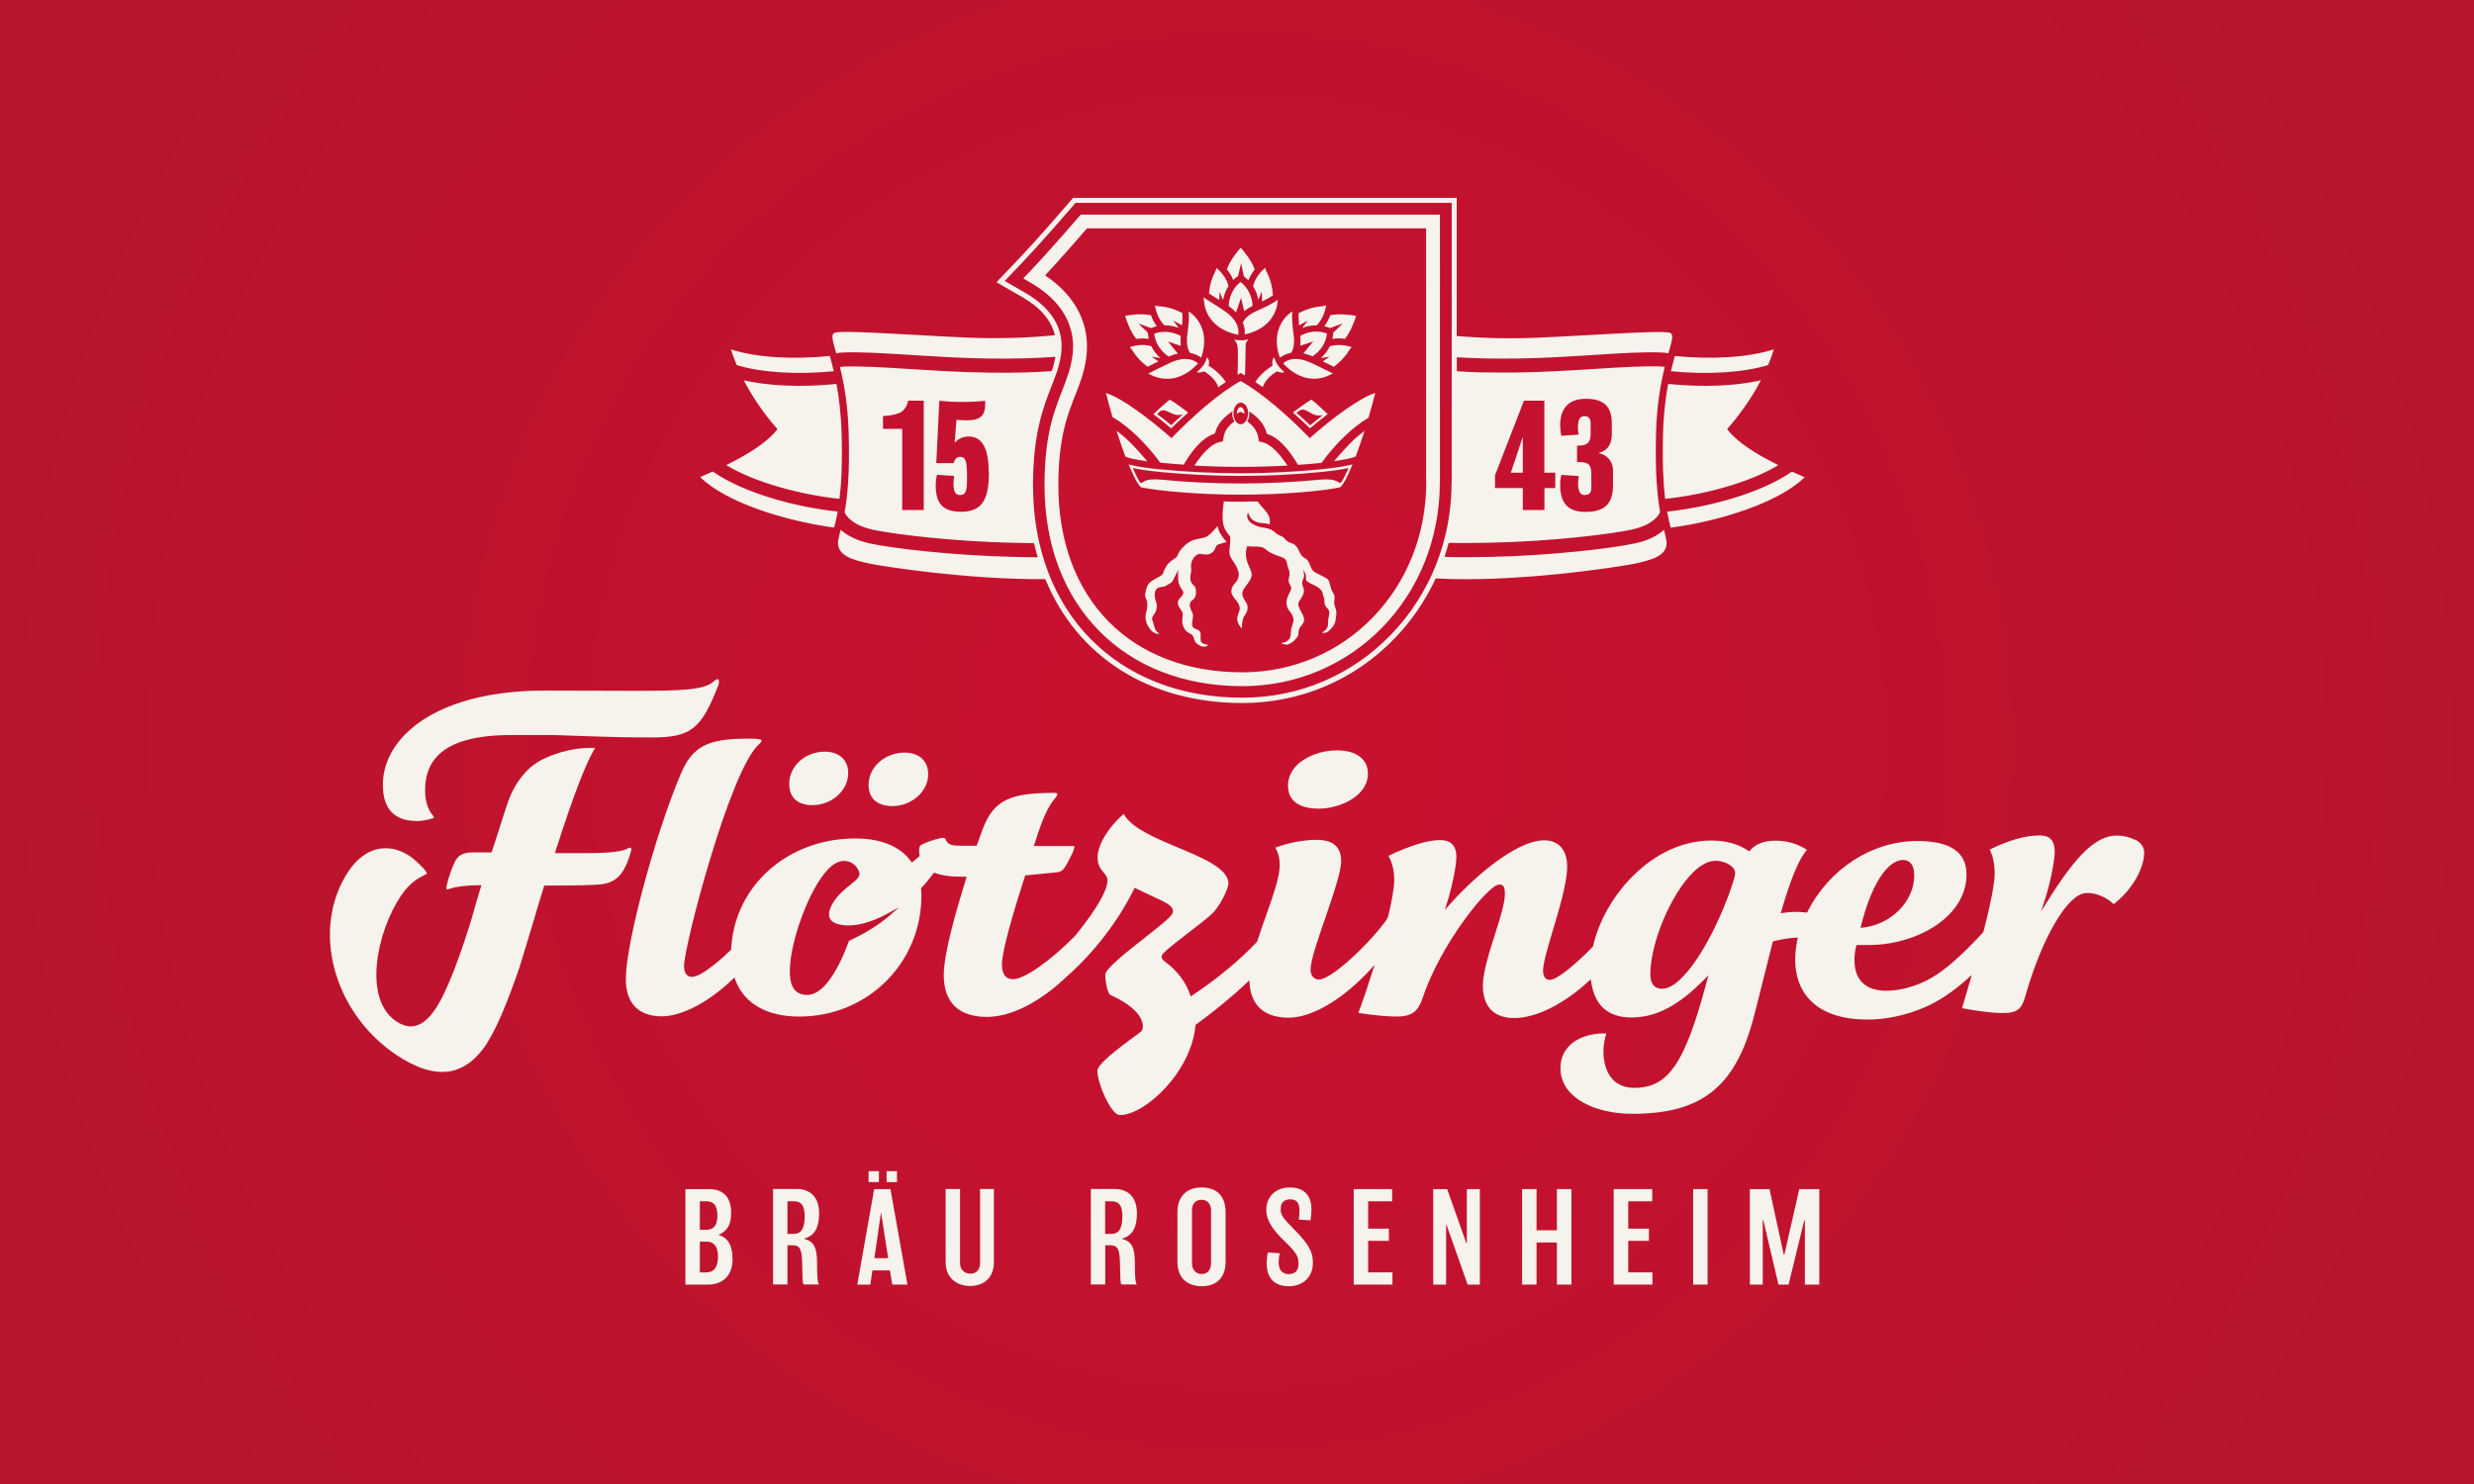 <?xml version="1.0" encoding="UTF-8"?>
<svg id="Ebene_1" xmlns="http://www.w3.org/2000/svg" xmlns:xlink="http://www.w3.org/1999/xlink" version="1.1" viewBox="0 0 212.6 127.56">
  <rect x="0" y="0" width="212.6" height="127.56" fill="#333333" stroke="none"/>
  <!-- Generator: Adobe Illustrator 29.3.1, SVG Export Plug-In . SVG Version: 2.1.0 Build 151)  -->
  <defs>
    <style>
      .st0 {
        fill: #f6f2ec;
      }

      .st1 {
        fill: none;
      }

      .st2 {
        fill: url(#Unbenannter_Verlauf);
      }

      .st3 {
        clip-path: url(#clippath-1);
      }

      .st4 {
        clip-path: url(#clippath-3);
      }

      .st5 {
        clip-path: url(#clippath-2);
      }

      .st6 {
        clip-path: url(#clippath);
      }
    </style>
    <clipPath id="clippath">
      <rect class="st1" y="0" width="212.6" height="127.56"/>
    </clipPath>
    <radialGradient id="Unbenannter_Verlauf" data-name="Unbenannter Verlauf" cx="0" cy="127.56" fx="0" fy="127.56" r="1" gradientTransform="translate(106.3 13735.6) scale(107.18 -107.18)" gradientUnits="userSpaceOnUse">
      <stop offset="0" stop-color="#c8102f"/>
      <stop offset=".14" stop-color="#c8102f"/>
      <stop offset="1" stop-color="#b7152e"/>
    </radialGradient>
    <clipPath id="clippath-1">
      <rect class="st1" y="0" width="212.6" height="127.56"/>
    </clipPath>
    <clipPath id="clippath-2">
      <rect class="st1" y="0" width="212.6" height="127.56"/>
    </clipPath>
    <clipPath id="clippath-3">
      <rect class="st1" y="0" width="212.6" height="127.56"/>
    </clipPath>
  </defs>
  <g class="st6">
    <rect class="st2" x="0" width="212.6" height="127.56"/>
  </g>
  <g class="st3">
    <path class="st0" d="M60.74,109.37h-.6v-2.64h.6c.49,0,.96.28.96,1.27s-.39,1.36-.96,1.36M60.14,103.26h.57c.52,0,.94.24.94,1.26,0,.89-.42,1.19-.94,1.19h-.57v-2.45ZM61.76,106.16v-.02c.76-.33,1.07-.92,1.07-1.89,0-1.42-.75-2.04-1.91-2.04h-2.02v8.21h1.92c1.34,0,2.13-.81,2.13-2.18,0-1.15-.36-1.84-1.19-2.08"/>
    <path class="st0" d="M68.21,106.06h-.54v-2.8h.56c.57,0,.92.29.92,1.29,0,1.19-.39,1.51-.94,1.51M70.39,104.3c0-1.45-.81-2.1-1.92-2.1h-2.04v8.21h1.24v-3.37h.45c.65,0,.78.42.81,1.45.01.51.02.91.04,1.5.01.22.04.34.08.42h1.32c-.1-.19-.14-.54-.15-1.24,0-.19-.01-.53-.01-.77-.02-1.1-.24-1.7-1.07-1.89v-.05c.9-.26,1.25-1,1.25-2.16"/>
  </g>
  <rect class="st0" x="74.64" y="100.67" width=".89" height=".94"/>
  <path class="st0" d="M75.14,108.15l.56-3.89h.02l.6,3.89h-1.19ZM75.12,102.21l-1.45,8.21h1.12l.18-1.22h1.5l.21,1.22h1.3l-1.46-8.21h-1.4Z"/>
  <rect class="st0" x="76.19" y="100.67" width=".89" height=".94"/>
  <g class="st5">
    <path class="st0" d="M84.22,108.57c0,.48-.25.91-.82.91-.54,0-.9-.36-.9-.9v-6.38h-1.24v6.31c0,1.26.88,2.03,2.11,2.03s2.04-.77,2.04-2.04v-6.3h-1.19v6.37Z"/>
    <path class="st0" d="M95.51,106.06h-.54v-2.8h.56c.57,0,.92.29.92,1.29,0,1.19-.39,1.51-.94,1.51M97.7,104.3c0-1.45-.81-2.1-1.92-2.1h-2.04v8.21h1.24v-3.37h.45c.65,0,.78.42.81,1.45.01.51.02.91.04,1.5.01.22.04.34.08.42h1.32c-.1-.19-.14-.54-.15-1.24,0-.19-.01-.53-.01-.77-.02-1.1-.24-1.7-1.07-1.89v-.05c.9-.26,1.25-1,1.25-2.16"/>
    <path class="st0" d="M104.07,108.58c0,.57-.3.93-.8.93s-.84-.36-.84-.94v-4.52c0-.61.33-.92.83-.92.47,0,.81.34.81.92v4.53ZM103.27,102.07c-1.11,0-2.09.58-2.09,2.15v4.23c0,1.5.96,2.11,2.09,2.11s2.05-.6,2.05-2.11v-4.23c0-1.59-.94-2.15-2.05-2.15"/>
    <path class="st0" d="M110.06,103.94v-.08c0-.55.37-.77.81-.77.51,0,.8.25.8.98,0,.29-.03.6-.07.76l1.02.07c.04-.25.08-.66.08-.94,0-1.11-.55-1.89-1.85-1.89-1.36,0-2.03.94-2.03,1.87v.09c0,.97.71,1.83,1.53,2.62.96.93,1.23,1.3,1.23,1.88v.14c0,.56-.31.85-.84.85-.49,0-.86-.31-.86-.99,0-.29.03-.57.09-.8l-1.02-.07c-.06.27-.1.69-.1.92,0,1.3.68,1.98,1.91,1.98,1.17,0,2.06-.76,2.06-1.99v-.1c0-.83-.33-1.52-1.73-2.92-.78-.78-1.04-1.1-1.04-1.61"/>
  </g>
  <polygon class="st0" points="117.57 106.66 119.35 106.66 119.35 105.61 117.57 105.61 117.57 103.26 119.63 103.26 119.63 102.21 116.33 102.21 116.33 110.42 119.66 110.42 119.66 109.37 117.57 109.37 117.57 106.66"/>
  <polygon class="st0" points="126.05 106.86 126.01 106.86 124.36 102.21 123.16 102.21 123.16 110.42 124.27 110.42 124.27 105.3 124.31 105.3 126.12 110.42 127.17 110.42 127.17 102.21 126.05 102.21 126.05 106.86"/>
  <polygon class="st0" points="133.79 105.75 132.04 105.75 132.04 102.21 130.8 102.21 130.8 110.42 132.04 110.42 132.04 106.8 133.79 106.8 133.79 110.42 135.04 110.42 135.04 102.21 133.79 102.21 133.79 105.75"/>
  <polygon class="st0" points="139.92 106.66 141.7 106.66 141.7 105.61 139.92 105.61 139.92 103.26 141.98 103.26 141.98 102.21 138.67 102.21 138.67 110.42 142 110.42 142 109.37 139.92 109.37 139.92 106.66"/>
  <rect class="st0" x="145.5" y="102.21" width="1.24" height="8.21"/>
  <polygon class="st0" points="153.34 107.83 153.28 107.83 152.06 102.21 150.37 102.21 150.37 110.42 151.48 110.42 151.48 104.88 151.53 104.88 152.83 110.42 153.7 110.42 155.05 104.89 155.1 104.89 155.1 110.42 156.34 110.42 156.34 102.21 154.62 102.21 153.34 107.83"/>
  <g class="st4">
    <path class="st0" d="M35.81,70.58h0c.38,0,.96-.1,1.4-.25.08-.04.1-.06.1-.06,0-.02-.07-.1-.11-.16-.23-.31-.67-.88-.67-2.18s.37-2.25,1.12-3.01c1.17-1.17,3.26-1.74,6.37-1.74h3.5s3.75.13,3.75.13c1.21.04,2.57.08,4.71.08.01,0,.03,0,.05,0,3.33,0,4.24-.72,5.69-4.47.07-.17.07-.3.06-.36,0-.17-.06-.17-.1-.17-.1,0-.18.05-.33.16-.76.75-2.68.83-6.6.83l-7.93-.02s-.04,0-.06,0c-5.27,0-9.49,1.32-11.89,3.71-1.29,1.29-1.97,2.81-1.97,4.4,0,2.06.98,3.1,2.92,3.1"/>
    <path class="st0" d="M111.45,65.77c-.5.5-.77,1.11-.77,1.75,0,1.64,1.45,1.99,2.66,1.99,1.07,0,2.55-.41,3.46-1.31.5-.5.75-1.08.75-1.71,0-1.24-1-1.99-2.66-1.99-1.34,0-2.65.49-3.44,1.27"/>
    <path class="st0" d="M54.17,72.86c-.07,0-.08,0-.13.02-.5.32-1.6.45-3.58.45h-2.77s.05-.17.05-.17c1.47-4.61,2.61-7.6,3.4-8.87-2.22-.09-4,.71-4.68,1.07-1.18.63-2.19,1.88-2.76,3.44-.19.52-.52,1.56-.81,2.48-.26.81-.5,1.58-.62,1.91l-.03.08h-1.61s0,0,0,0c-.85,0-1.3.25-1.58.89-.37.78-.69,1.9-.69,2.17,0,.11.05.13.06.13.03,0,.09-.02.18-.05.31-.1.94-.3,2.57-.32.02,0,.03,0,.05,0h.15s-.08.25-.08.25c-.12.39-.59,1.98-.79,2.72-.8,2.59-1.98,6.01-3.06,7.63-.59.89-1.18,1.37-1.81,1.5-.51.1-1.03-.03-1.59-.41-2.87-1.92-1.67-7.67.41-10.78.8-1.19,1.62-1.59,2.02-1.78.09-.04.19-.09.21-.11.01-.02.03-.12-.3-.48-.33-.34-.76-.76-1.15-1.03-.68-.46-1.4-.69-2.1-.69-.24,0-.47.03-.71.08-.93.22-1.78.87-2.46,1.88-3.27,4.88-1.39,12.12,4.1,15.81,1.69,1.13,3.21,1.61,4.51,1.42,1.22-.18,2.31-.97,3.22-2.33.05-.08.1-.16.15-.25l.06-.1c.77-1.28,1.67-3.42,2.67-6.36l1.21-4c.28-.97.57-1.93.86-2.85l.03-.09h.09c1.07,0,3.23,0,4.33-.07,1.53-.07,2.43-.56,3.07-3.03,0-.1-.06-.15-.1-.16"/>
    <path class="st0" d="M70.87,64.61h0c-.86,0-1.68.33-2.26.91-.51.51-.79,1.17-.79,1.85,0,1.19.72,1.84,2.02,1.84h0c.83,0,1.68-.35,2.26-.94.51-.51.79-1.16.79-1.82,0-1.13-.78-1.84-2.03-1.84"/>
    <path class="st0" d="M75.43,65.62c-.51.51-.79,1.16-.79,1.83,0,1.6,1.3,1.84,2.07,1.84.83,0,1.68-.35,2.27-.94.51-.51.79-1.16.78-1.82,0-1.13-.78-1.84-2.03-1.84-.87,0-1.71.34-2.31.94"/>
    <path class="st0" d="M148.77,76.32h0c-1.48,4.27-4.1,8.67-5.93,8.67h0c-.67,0-1.02-.42-1.02-1.24,0-2.67,1.73-6.82,3.63-8.72.69-.69,1.36-1.04,1.98-1.04h0c.78,0,1.68.46,1.68,1.06,0,.25-.15.7-.34,1.26M76.38,78.76c-.94.79-2.13,1.52-3.42,2.11-.52,1.44-1.87,4.65-3.59,4.65h0c-1.34,0-1.5-1.18-1.5-2.06,0-2.38,1.62-7.06,3.33-8.78.45-.45.89-.68,1.31-.68h0c.63,0,1.13.38,1.33.98.12.37-.29.69-.8,1.1-.38.31-.82.66-1.16,1.1-.55.71-.75,1.32-.58,1.73.14.34.56.55,1.22.62,1.04.11,2.34-.23,3.75-1l.98-.54-.86.76ZM159.89,79.72c.86-3.56,2.26-5.78,3.64-5.8h0c.62,0,.97.48.97,1.31,0,2.28-2.03,4.27-4.47,4.51-.12.01-.16,0-.16,0v-.03ZM183.47,72.2c-.43-.24-1.01-.38-1.54-.38h0c-1.77,0-3.45,1.58-5.98,5.64l-.55.88.32-.99c.44-1.34.85-3.34.85-4.11,0-.99-.4-1.43-1.32-1.43h0c-1.18,0-2.69.43-4.27,1.22.28.53.43,1.24.43,2.06,0,.81-.32,2.49-.96,4.99l-.03.06c-1.89,2.04-3.33,3.3-4.54,3.97-1.23.68-2.57,1.05-3.79,1.05h-.01c-1.76,0-2.72-.93-2.72-2.62,0-.25.02-.73.15-1.22l.03-.09h1.02s.02,0,.02,0c2.65,0,5.28-.98,6.87-2.57,1.01-1.01,1.54-2.21,1.54-3.48,0-1.94-1.38-2.88-4.21-2.89h-.02c-3.87,0-7.57,2.38-9.43,6.07l-.04.08h-.09c-.67-.09-1.34-.07-1.98.03l-.2.03.06-.19c.82-2.82,1.52-4.5,2.2-5.26-.73-.49-1.72-.79-2.66-.79h-.01c-1.01,0-1.72.27-2.23.84l-.07.08-.09-.06c-.85-.58-1.91-.87-3.16-.87h-.02c-4.99,0-9.15,4.71-10.14,9.07v.03s-.03.03-.03.03c-1.28,1.32-3.02,2.85-3.7,2.85h0c-.36,0-.57-.3-.57-.79,0-.64.39-1.94.83-3.43.58-1.94,1.24-4.14,1.24-5.53,0-1.43-.72-2.25-1.99-2.25-2.6.03-6.46,3.64-8.13,5.54l-.4.45.19-.58c.42-1.31.81-3.2.81-3.96,0-1-.46-1.47-1.43-1.47h0c-1.03,0-2.67.51-4.41,1.36.33.55.5,1.26.5,2.06,0,.63-.17,1.65-.5,3.06-.09.33-.33.61-.46.77-1.38,1.83-4.46,4.74-5.51,4.74h0c-.42,0-.72-.34-.72-.83,0-.79.61-2.57,1.26-4.44.67-1.96,1.37-3.98,1.37-4.9,0-1.24-.69-1.84-2.1-1.84h-.02c-1.11,0-2.42.25-3.54.67.25.41.38.93.38,1.53,0,1-.58,2.64-1.2,4.38-.25.71-.51,1.44-.73,2.14l-.03.05c-1.46,1.56-3.43,3.19-5.55,4.6l-.14.09-.05-.16c-.37-1.06-1.1-2.04-2.07-2.76-.28-.2-.38-.34-.38-.51,0-.23.53-.68,2.25-2,.86-.66,1.74-1.34,2.16-1.75.57-.57,1.33-2.02,1.33-2.54,0-1.26-2.21-2.19-4.34-3.08-1.97-.83-4-1.68-4.66-2.89-1.65,1.47-2.24,2.92-2.24,3.72,0,.7.27,1.03.51,1.31.17.21.34.4.34.69,0,1.17-1.75,3.49-2.79,4.77-2.16,2.19-4.36,3.72-5.34,3.72h0c-.62,0-.94-.43-.94-1.28,0-1.19,1.07-4.77,1.97-7.56l.03-.08,2.64-.26c.48-.06.64-.08,1.16-1.15.31-.54.43-.95.43-1.06,0-.03,0-.04,0-.04,0,0-.04-.02-.2-.02h-3.28s.05-.17.05-.17c.67-2.15,1.16-3.25,1.77-3.93l.04-.06c.1-.12.15-.19.15-.31,0-.09-.23-.1-.28-.1-3.7.03-5.19.52-6.18,3.24l-.47,1.31h-1.3c-.83-.01-1.11-.07-1.32-.45l-.03-.02v-.05s-.02-.05-.04-.07c-.04-.07-.13-.12-.4-.07-.57.12-1.4.4-1.74.63-.1.07-.16.39-.08.85v.07s-.66.55-.66.55l-.08-.11c-.93-1.28-2.57-1.95-4.75-1.96h-.02c-5.83,0-10.42,4.09-10.68,9.52v.05s-.04.03-.04.03c-.56.54-2.46,2.3-3.33,2.3h0c-.21,0-.68-.09-.68-.94,0-1.68,3.95-16.88,6.45-19.06.21-.2.22-.3.22-.31,0-.12-.34-.17-1.13-.17h-.05c-3.48,0-4.77.68-5.76,3.02-2.21,5.18-4.73,14.57-4.73,17.63,0,2.1,1.07,3.21,3.1,3.22,1.7,0,4.04-1.22,6.09-3.2l.14-.13.07.18c.75,2.04,2.7,3.17,5.49,3.17h.02c2.84,0,5.49-1.08,7.46-3.04,1.95-1.95,3.03-4.56,3.03-7.34,0-.2,0-.4-.03-.59v-.06s.03-.04.03-.04c.38-.4.73-.83,1.03-1.22l.06-.08.09.03c.61.23,1.43.34,2.54.32h.17s-.05.16-.05.16c-.82,2.65-1.92,6.39-1.92,8.3,0,1.63.64,3.58,3.69,3.59h0c2.11,0,4.57-1.25,6.95-3.53,2.28-2.01,4.42-4.8,5.71-7.46l.06-.11.11.06c.55.27,1.02.49,1.43.68,1.2.55,1.75.8,1.75,1.3,0,.33-.72.92-2.48,2.3-1.41,1.11-3.34,2.62-3.34,3.13,0,.67.22,1.64.44,1.74,1.8.82,2.79,1.78,2.79,2.72,0,.22-.07.39-.2.47-1.93,1.4-3.71,2.77-3.71,3.33,0,1.07,1.18,3.81,1.93,3.81h0c2.18,0,6.14-3.72,6.5-7.69v-.06s.05-.03.05-.03c1.59-1.16,3.19-2.48,4.39-3.62l.19-.18.02.27c.09,1.34.76,2.94,3.37,2.94h0c1.98,0,4.66-1.58,6.99-4.12l.38-.42-.17.54c-.41,1.3-.83,2.54-1.22,3.59,1.23.19,2.45.31,3.28.31h.01c1.39,0,1.87-.51,2.24-1.62,1.54-4.6,5.54-9.59,6.52-9.72.46-.06.54.27.54.84,0,.74-.41,2.05-.85,3.43-.49,1.54-1.04,3.29-1.04,4.39,0,1.28.47,2.8,2.69,2.81h0c1.86,0,4.25-1.18,6.4-3.17l.18-.16.04.24c.3,2.02,1.46,3.04,3.46,3.04h.01c2.09,0,4.03-1.01,6.27-3.29l.33-.34-.12.46c-1.89,7.13-3.32,9.22-6.25,9.22-2.68,0-2.98-2.95-2.4-4.66-.01-.02-.13-.01-.25-.02-1.1,0-2.24.37-2.88,1.01-.52.52-.89,1.22-.8,2.27.22,2.39,3.13,3.63,6.14,3.63h.04c5.95,0,8.89-2.31,10.46-8.47.27-1.03.54-2.13.82-3.25.25-1.01.51-2.03.76-3.02l.02-.07.07-.02c.59-.16,1.21-.26,1.9-.31h.17s-.03.15-.03.15c-.12.59-.19,1.16-.19,1.7,0,3.29,2.24,5.18,6.14,5.19,1.67,0,3.3-.34,4.96-1.04,1.19-.5,2.52-1.39,3.74-2.5l.33-.3-.12.42c-.26.92-.51,1.77-.71,2.44,1.27.25,2.63.42,3.51.42h.01c1.35,0,1.63-.44,1.94-1.54,1.38-4.83,3.57-8.68,5.17-8.77,1.2-.07,2.13.69,2.4.95,1.54-1.2,2.61-3.01,2.62-4.44,0-.57-.42-.92-.78-1.12"/>
    <path class="st0" d="M71.98,43.97c-3.61-.38-8.08-1.59-10.73-3.44h0c-.35.16-.71.32-1.08.48,2.25,2.22,7.38,3.78,11.51,4.34.1-.38.21-.82.31-1.38M62.41,39.98h0c2.53,1.54,6.52,2.56,9.73,2.9.16-1.28.26-3.04.18-5.64-.05-1.71-.23-3.11-.44-4.24-2.92.3-5.77.19-7.97-.31.8,1.53,1.82,2.97,2.9,4.2-.86,1.12-2.47,2.13-4.4,3.09M71.65,31.91c-.12-.5-.24-.94-.34-1.31-3.13.31-6.3.15-8.5-.57.14.45.31.9.5,1.35,2.12.65,5.18.84,8.35.53M142.99,45.5s0,.01,0,.02c0,0,0-.02,0-.02M129.82,40.63h1.04v-3.02h-.02l-1.01,3.02ZM114.65,39.64c.98-.14,1.65-.28,1.86-.42.25-.68.51-1.43.75-2.18l-.2.15c-.77.57-1.55,1.44-2.29,2.3l-.13.15ZM106.44,49.18c.05.37-.07.71-.33.98s-.31.53-.29.76c.03.24.26.51.43.71.18.22.3.5.29.68,0,.17-.19.56-.22.8-.03.24.08.57.35.87.13.16-.06-.63.32-1.12.25-.33.29-.74.12-1.03-.17-.29-.45-.6-.32-1,.13-.4.73-.88.77-1.38.04-.5-.52-1.03-.49-1.83,0-.04,0-.08,0-.12,0-.15.03-.33.11-.55-.03,0-.05-.01-.07-.02.17.03.34.05.54.05.97-.03,1,.18,1.24.35.19.14.61.34.9.44.3.1.69.17.78.54.09.37.07.39.19.67.17.41-.11.81,0,1.1.11.29.27.34.17.63-.1.29-.42.67-.37,1.2.05.52.34.64.47.94s.17.37.08.71c-.08.33-.16.38-.17.63-.02.24,0,.54-.13.71-.11.15-.27.32-.59.35-.31.03.21.18.39.16.17-.02.47-.22.55-.3.08-.08.39-.36.4-.52.02-.16.02-.37.1-.57.08-.2.36-.38.4-.68.03-.3-.09-.44-.23-.73-.14-.29-.38-.63-.2-.9.18-.28.46-.67.42-.99-.04-.32-.19-.42-.14-.71.05-.29.29-.41.06-1.02.29.33.28.51.25.87.15.21.56.36.89.53.29.15.53.41.56.65.03.24.14.34.14.54s0,.37.11.54.32.25.31.58c-.02.33-.11.5-.11.75,0,.24.02.34-.09.53-.12.22-.3.32-.43.39.15.08.45.04.69-.23.24-.27.4-.4.47-.79.07-.39.12-.72.03-1.01-.1-.29-.18-.45-.12-.79.05-.33-.01-.43-.14-.64-.13-.21-.19-.45-.28-.81-.09-.35-.21-.36-.63-.59-.42-.23-.75-.32-.9-.61-.15-.28-.19-.53-.35-.73-.16-.21-.43-.23-.61-.55-.17-.32-.27-.65-.56-.83-.28-.18-.51-.13-.76-.45-.25-.32-.55-.28-.77-.49-.22-.21-.47-.41-1.05-.49-.58-.07-1.72-.44-1.38-1.33.08.25.21.61.62.79.49.21.77.1,1.25.25.08-.59-.11-.89-.52-1.34-.22-.25-.4-.45-.51-.63-.49.01-.98.02-1.49.02s-.95,0-1.42-.02c-.08.54-.27,1.85.16,2.5.11.18.24.35.38.51h0c0,.06,0,.12,0,.18.02.21,0,.4-.02.58-.05.43-.12.79.16,1.19.39.57.53.86.57,1.11M98.57,51.84c.07.36-.06.66-.11.94-.05.28-.02.64.17.99.18.34.42.57.57.63.15.07.34.13.43.07-.21-.12-.32-.29-.39-.47-.06-.15-.11-.38-.15-.52-.04-.14-.14-.24-.06-.43.08-.19.31-.42.35-.68s.05-.42-.03-.63c-.08-.21-.18-.61-.08-.9.1-.29.31-.37.58-.39.26-.02.32-.09.5-.19.19-.12.32-.15.42-.32.1-.16.16-.34.26-.51.12-.2.2-.46.2-.46,0,0,0,.76.02.95.02.19.13.47.26.67.13.2.25.28.12.54-.13.26-.5.39-.4.81.1.42.45.57.41.93-.03.36-.11.64.05.99.17.38.35.49.61.62.26.13.28.34.36.58.08.25.45.47.69.52.25.05.4-.06.48-.16-.4-.02-.63-.18-.65-.38-.04-.32.07-.66-.11-.81-.24-.2-.51-.16-.6-.41-.1-.24.12-.87.03-1.07-.08-.19-.31-.59-.25-.81l.07-.23s.33-.21.41-.46c.08-.24.07-.7-.08-.86s-.35-.31-.36-.68c-.02-.38.12-.55.07-.88-.05-.33.05-.62.18-.83.13-.21.4-.42.65-.39.25.03.6.15.94-.09.4-.28.25-.61.56-.72.14-.05.47-.14.72-.22-.21-.22-.38-.46-.51-.67-.13-.2-.22-.43-.27-.68-.04.04-.07.07-.1.1-.23.24-.6.73-.99.86-.4.13-.93.13-1.36.41-.43.28-.79.7-.89.93-.1.23-.17.38-.33.47-.17.1-.61.42-.69.6-.08.18-.26.4-.29.58-.06.32-.4.39-.67.55-.26.16-.54.3-.69.59-.1.2-.16.44-.21.73-.05.29.13.44.2.8M97.34,40.23c.54.12,1.32.24,2.46.35,2.02.2,4.57.33,6.81.33s4.79-.12,6.81-.33c1.13-.11,1.92-.23,2.46-.35-.02.04-.05.11-.09.21-.14.31-.33.7-.4.81-.07.11-.14.2-.2.26-.24.05-.18-.42-1.77-.28-2.02.2-4.57.33-6.81.33s-4.79-.12-6.81-.33h0c-1.58-.14-1.53.32-1.77.28-.06-.06-.12-.12-.19-.25-.08-.13-.28-.54-.43-.89-.03-.06-.05-.11-.06-.14h0ZM99.8,40.36c-1.41-.14-2.28-.29-2.81-.44.39.95.76,1.69,1.05,1.96h0c1.44.32,4.97.64,8.57.64s7.13-.31,8.57-.64h0c.29-.28.67-1.01,1.05-1.97-.53.15-1.4.3-2.81.44-2.02.2-4.57.33-6.81.33s-4.79-.12-6.81-.33M96.15,37.17l-.2-.14c.24.76.5,1.51.75,2.2.21.14.9.29,1.89.42l-.13-.15c-.7-.82-1.52-1.74-2.32-2.32M99.41,28.04c-.21-.28-.38-.59-.5-.94-.73-.18-1.75-.04-2.23.05.14.46.48,1.41.97,1.98.37-.05.73-.05,1.07,0-.06-.23-.07-.42-.08-.53l-.81-.79,1.09.39c.11-.05.28-.11.49-.16M99.55,31.06l-.59-.4.76.12c-.33-.3-.6-.64-.78-1.02-.57-.17-1.19-.14-1.86.08.07.07.16.17.25.31.3.5.74.97,1.29,1.38l.09-.05c.21-.1.49-.24.85-.42M100.97,30.09l-.6-.73,1.1.37c-.03-.26-.03-.54,0-.85-1.07-.57-1.96-.32-2.28-.19.03.34.21,1.26,1.24,1.96.27-.12.54-.2.79-.26-.14-.16-.24-.28-.25-.29M101.58,27.97c.04-.42.05-.78.03-1.06-.65-.34-1.34-.55-1.97-.58-.17-.01-.29-.04-.39-.08.12.71.39,1.29.81,1.71.41,0,.82.07,1.23.22l-.46-.62.74.4ZM102.95,31.23c-.3-.26-1.06-.68-2.45-.02-.72.34-1.21.59-1.53.75l-.11.06c-.07.04-.14.07-.2.1.16.06.28.11.39.17.08.04,2,1.03,3.9-1.05M101.66,35.61c-.41.37-.61.55-1.01.94-.42-.36-.8-.64-1.22-.96.09-.08.17-.16.26-.24.58-.35,1.02.57,1.97.26M100.53,34.35c-.46.34-.93.82-1.41,1.25.51.38,1.02.79,1.52,1.22.49-.48.98-.93,1.47-1.36-.54-.38-1.07-.82-1.59-1.11M103.86,31.43c.06-.19.06-.54-.13-.71-.06.2-.13.36-.25.57-.16.28-.48.57-.63.69.18.1.46,0,.62-.06h.02s0,.01,0,.01c.21.14.93.57,1.21,1.35.21-.15.42-.3.64-.44-.56-.85-1.36-1.33-1.48-1.4M102.33,26.9c-.06-.04-.12-.09-.18-.14.04.47,0,1.12-.11,1.96-.1.72-.02,1.27.23,1.62.17.03.32.07.47.13.17.07.34.16.48.28.9-2.58-.81-3.79-.89-3.85M105.14,26.67c-.64-.42-1.1-.71-1.4-.9l-.11-.07c-.08-.05-.15-.09-.21-.13.03.16.05.3.06.43,0,.09.16,2.24,2.93,2.78.07-.39.03-1.25-1.26-2.1M106.33,29.69c.04.23.06.59.05,1.06l-.03,1.46.26-.15.29.16s.06.04.09.05l.06-2.7s.03-.19.24-.41c-.23.06-.42.1-.59.09-.26,0-.44-.02-.64-.07.21.24.27.5.27.5M106.34,26.5l.31-.9.22.93s.02.1.05.21c.2-.16.44-.31.72-.45-.07-1.21-.75-1.84-1.03-2.05-.28.2-.97.84-1.02,2.07.24.17.45.35.63.54.07-.22.12-.36.12-.36M105.57,24.58c-.15-.57-.5-1.09-1.03-1.55-.02.1-.06.23-.14.37-.27.51-.45,1.14-.51,1.82l.09.06c.21.13.47.29.8.51l.03-.71.29.71c.08-.44.24-.84.47-1.2M107.28,24.09c.13-.32.31-.63.54-.92-.23-.72-.88-1.51-1.2-1.88-.32.36-.95,1.14-1.19,1.86.24.29.42.6.55.92.17-.17.32-.28.41-.34l.26-1.1.24,1.13c.1.07.24.18.39.33M108.47,25.91c.38-.19.69-.36.92-.52-.05-.73-.23-1.43-.53-1.99-.08-.15-.12-.27-.14-.38-.55.47-.89,1-1.04,1.58.22.35.37.74.45,1.17l.29-.71.04.84ZM109.78,25.99c0-.07.01-.15.02-.22-.38.28-.95.59-1.73.92-.67.29-1.09.64-1.27,1.04.06.15.11.31.14.46.03.19.04.38.02.56,2.67-.57,2.82-2.67,2.82-2.76M109.35,31.43c-.12.08-.92.55-1.48,1.4.21.14.42.29.64.44.28-.78,1-1.2,1.21-1.34h.01s.02-.01.02-.01c.16.07.44.16.62.06-.15-.12-.47-.41-.63-.69-.12-.22-.19-.38-.25-.57-.18.17-.18.53-.13.71M110.94,30.34c.25-.35.32-.9.22-1.62-.12-.84-.15-1.49-.11-1.96-.06.05-.12.1-.18.14-.07.05-1.79,1.26-.89,3.85.15-.11.31-.21.49-.28.14-.06.3-.1.47-.13M112.71,31.21c-1.4-.66-2.15-.25-2.45.02,1.9,2.08,3.82,1.1,3.9,1.05.11-.06.24-.12.39-.17-.06-.03-.12-.06-.2-.1l-.11-.06c-.33-.16-.82-.4-1.53-.75M113.69,35.68c-.45.34-.66.51-1.1.88-.4-.39-.78-.72-1.18-1.07,0,0,0,0,0,0,.11-.08.22-.16.33-.24.59-.24.98.67,1.95.43M114.1,35.6c-.48-.43-.94-.91-1.41-1.25-.52.29-1.05.73-1.59,1.11.49.43.99.88,1.47,1.36.51-.43,1.02-.84,1.52-1.22M111.74,28.87c.03.31.03.6,0,.85l1.11-.37-.6.73s-.11.13-.25.29c.25.06.52.14.79.26,1.03-.69,1.21-1.61,1.24-1.96-.32-.13-1.21-.39-2.28.19M114.28,29.76c-.18.38-.44.73-.78,1.02l.76-.12-.59.4c.36.18.64.31.85.42l.1.05c.54-.41.99-.88,1.29-1.38.09-.14.17-.24.25-.31-.67-.22-1.29-.24-1.86-.08M113.15,27.96c.42-.43.69-1,.81-1.71-.1.03-.22.07-.39.08-.63.04-1.32.25-1.97.58-.02.28,0,.64.03,1.06l.74-.4-.46.62c.4-.16.82-.23,1.23-.22M115.57,29.13c.49-.58.82-1.52.97-1.98-.48-.08-1.5-.22-2.23-.05-.12.35-.29.66-.51.94.21.05.38.11.49.16l1.09-.39-.81.79c0,.11-.02.3-.08.53.34-.06.71-.06,1.08,0M106.61,35.41c.12,0,.24.12.34.16-.02-.33-.17-.58-.34-.58s-.32.25-.34.58c.1-.04.22-.16.34-.16M107.24,35.54s0,.09,0,.13c-.04.45-.31.8-.62.8s-.58-.35-.62-.8c0-.04,0-.09,0-.13,0-.04,0-.08,0-.12.04-.45.31-.81.63-.81s.59.35.62.81c0,.04,0,.08,0,.12M117.61,35.87c.22-.75.41-1.47.57-2.09-1.36.42-3.78,2.23-5.63,3.88-1.84-1.91-4.11-3.89-5.94-4.91h0c-1.83,1.02-4.1,3-5.94,4.91-1.85-1.64-4.27-3.46-5.63-3.88.15.62.34,1.33.56,2.07,1.33.76,2.88,2.24,4.1,3.92.61.06,1.29.12,2.02.17.57-.96,1.44-2.24,2.59-2.64l.09-.03.03-.09c.25-.89.86-1.4,1.49-1.83,0,.06-.03.12-.03.19,0,.25.07.49.18.68l-.03.02c-.47.37-.81.75-.91,1.42l-.04.27-.26.06c-.83.18-1.58,1.13-2.14,1.94l-.04.09c1.26.07,2.61.11,3.97.11s2.75-.04,4.02-.11l-.06-.09c-.56-.81-1.31-1.76-2.14-1.93l-.26-.06-.04-.27c-.11-.67-.45-1.06-.93-1.43l-.03-.02c.11-.18.18-.42.18-.66,0-.07-.02-.14-.03-.21.64.44,1.26.95,1.51,1.85l.02.09.09.03c1.15.4,2.02,1.68,2.59,2.64.73-.05,1.41-.11,2.02-.17,1.21-1.67,2.74-3.14,4.07-3.9M122.56,41.47c0,9.15-6.94,16.32-15.8,16.32-9.6,0-15.81-6.31-15.81-16.08,0-4.05.77-6.01,1.45-7.74.4-1.01.77-1.96.94-3.18.39-2.84-.86-5.34-3.53-7.12,1.47-1.58,3.08-3.43,3.6-4.04h29.14v21.83ZM123.74,41.47v-23.02h-30.87l-.18.21s-2.36,2.75-4.24,4.73l-.52.54.65.38c1.88,1.09,4.02,3.07,3.57,6.33-.15,1.08-.48,1.92-.86,2.9-.72,1.83-1.53,3.9-1.53,8.18,0,10.33,6.83,17.26,16.99,17.26,9.52,0,16.98-7.69,16.98-17.51M124.74,41.47c0,4.93-1.83,9.56-5.16,13.03-3.38,3.53-7.93,5.47-12.82,5.47-10.76,0-17.99-7.34-17.99-18.26,0-4.46.89-6.72,1.6-8.54.38-.96.67-1.72.81-2.68.3-2.18-.74-3.97-3.09-5.33l-1.75-1.01,1.39-1.46c1.77-1.86,3.96-4.4,4.21-4.69l.48-.56h32.33v24.02ZM84.98,40.55c0,2.2-.45,3.44-2.38,3.44-1.57,0-2.19-.71-2.19-2.26,0-.3.04-.64.1-.92l1.49.1c-.04.16-.06.41-.06.61,0,.77.16,1.03.57,1.03.43,0,.59-.26.59-1.32v-.33c0-1.36-.16-1.63-.59-1.63-.33,0-.49.26-.56.54h-1.49l.26-5.36c.58.06,1.14.1,1.95.1s1.48-.04,1.99-.1c.07,1.27-.37,1.68-1.6,1.68-.4,0-.59-.03-.87-.04l-.15,1.95h.03c.07-.07.41-.52,1.17-.52,1.2,0,1.72,1.09,1.72,3.03M79.39,43.84h-1.86v-6.98h-1.65v-1.1c.33,0,1.32-.11,1.68-.43.27-.25.43-.56.48-.89h1.34v9.4ZM128.47,40.86l2.49-6.42h1.75v6.19h.94v1.32h-.93v1.89h-1.86v-1.89h-2.39v-1.09ZM135.6,36.79c0,.22.02.42.06.57l-1.49.1c-.05-.2-.1-.64-.1-.89,0-1.61.87-2.29,2.2-2.29,1.53,0,2.24.62,2.24,2.14v.89c0,.84-.32,1.4-1.11,1.62v.03c.62.11,1.21.63,1.21,1.47v1.29c0,1.72-.85,2.28-2.39,2.28s-2.15-.83-2.15-2.33c0-.38.05-.65.1-.85l1.5.1c-.04.16-.06.41-.06.62,0,.73.19,1.01.56,1.01.41,0,.58-.21.58-.65v-1.03c0-.83-.15-1.15-.99-1.15h-.24v-1.42h.18c.69,0,.99-.28.99-1v-.9c0-.41-.17-.63-.51-.63-.37,0-.59.2-.59,1.04M143.37,30.37c.32-1.12.5-1.66.1-1.77-.78-.23-7.04.25-11.42.43-2.43.1-4.83.03-6.87-.15v-11.87h-32.97l-.61.71c-.24.28-2.42,2.82-4.19,4.67l-1.78,1.87,2.24,1.29c1.55.9,2.47,1.99,2.78,3.26-2.17.23-4.8.32-7.47.21-4.38-.18-10.64-.66-11.42-.43-.39.12-.22.65.1,1.78,0,0,0,0,0,0,.17-.04.38-.06.62-.07,1.55-.06,3.51.07,5.8.21,2.04.13,4.36.28,6.71.31,2.2.03,4.1-.03,5.71-.15-.14.8-.44,1.58-.32,1.23-.68.05-1.39.08-2.16.11-1,.03-2.09.04-3.25.02-2.38-.03-4.71-.18-6.77-.31-2.25-.14-4.19-.26-5.67-.21-.16,0-.27.02-.35.04,0,0,0,0,0,0,.33,1.33.68,3.18.75,5.69.1,3.41-.1,5.43-.35,6.78.11.33.7,1.14,2.42,1.51,1.86.4,6.87,1.02,12.19,1.13.59.01,1.14.02,1.67.03.09.41.2.81.31,1.21-.63,0-1.29-.01-2.01-.03-5.41-.12-10.52-.75-12.42-1.16-1.15-.25-1.95-.69-2.5-1.17-.08.32-.15.6-.2.86-.26,1.38,1.32,1.75,2.71,2.05,1.12.24,8.59,1.4,15.08,1.33,2.69,6.59,8.83,10.65,16.93,10.65,5.01,0,9.68-1.99,13.14-5.61,1.45-1.51,2.61-3.24,3.48-5.1,6.85.39,15.86-1,17.1-1.27,1.39-.3,2.97-.67,2.71-2.05-.05-.27-.12-.55-.2-.86-.54.49-1.35.93-2.5,1.17-1.9.41-7.02,1.04-12.42,1.16-1.51.03-2.8.04-3.94,0h0c.13-.39.25-.79.36-1.2,1.04.02,2.21.01,3.55-.02,5.33-.11,10.34-.73,12.2-1.13,1.71-.37,2.31-1.19,2.42-1.51-.24-1.35-.44-3.37-.35-6.78.07-2.51.42-4.36.75-5.69-.09-.01-.19-.03-.35-.04-1.48-.05-3.42.07-5.67.21-2.06.13-4.39.28-6.77.31-1.16.01-2.25,0-3.25-.02-.65-.02-1.25-.05-1.83-.09v-1.2c1.47.09,3.15.13,5.07.11,2.35-.03,4.67-.18,6.71-.31,2.28-.15,4.25-.27,5.8-.21.24,0,.45.04.62.07,0,0,0,0,0,0M151.94,31.38c.19-.44.35-.89.49-1.35-2.2.71-5.37.88-8.5.57-.11.37-.22.81-.34,1.31,3.16.31,6.23.12,8.35-.53h0ZM152.82,39.98h0c-1.94-.96-3.54-1.97-4.4-3.09,1.08-1.24,2.1-2.67,2.9-4.2-2.2.5-5.06.61-7.97.31-.21,1.13-.39,2.53-.44,4.24-.07,2.59.03,4.35.18,5.64,3.22-.33,7.21-1.36,9.73-2.9M153.97,40.53s.01,0,.02.01c-2.65,1.85-7.12,3.05-10.73,3.44.1.56.21,1,.31,1.38,4.13-.55,9.26-2.12,11.51-4.34-.37-.16-.74-.32-1.1-.49"/>
  </g>
</svg>